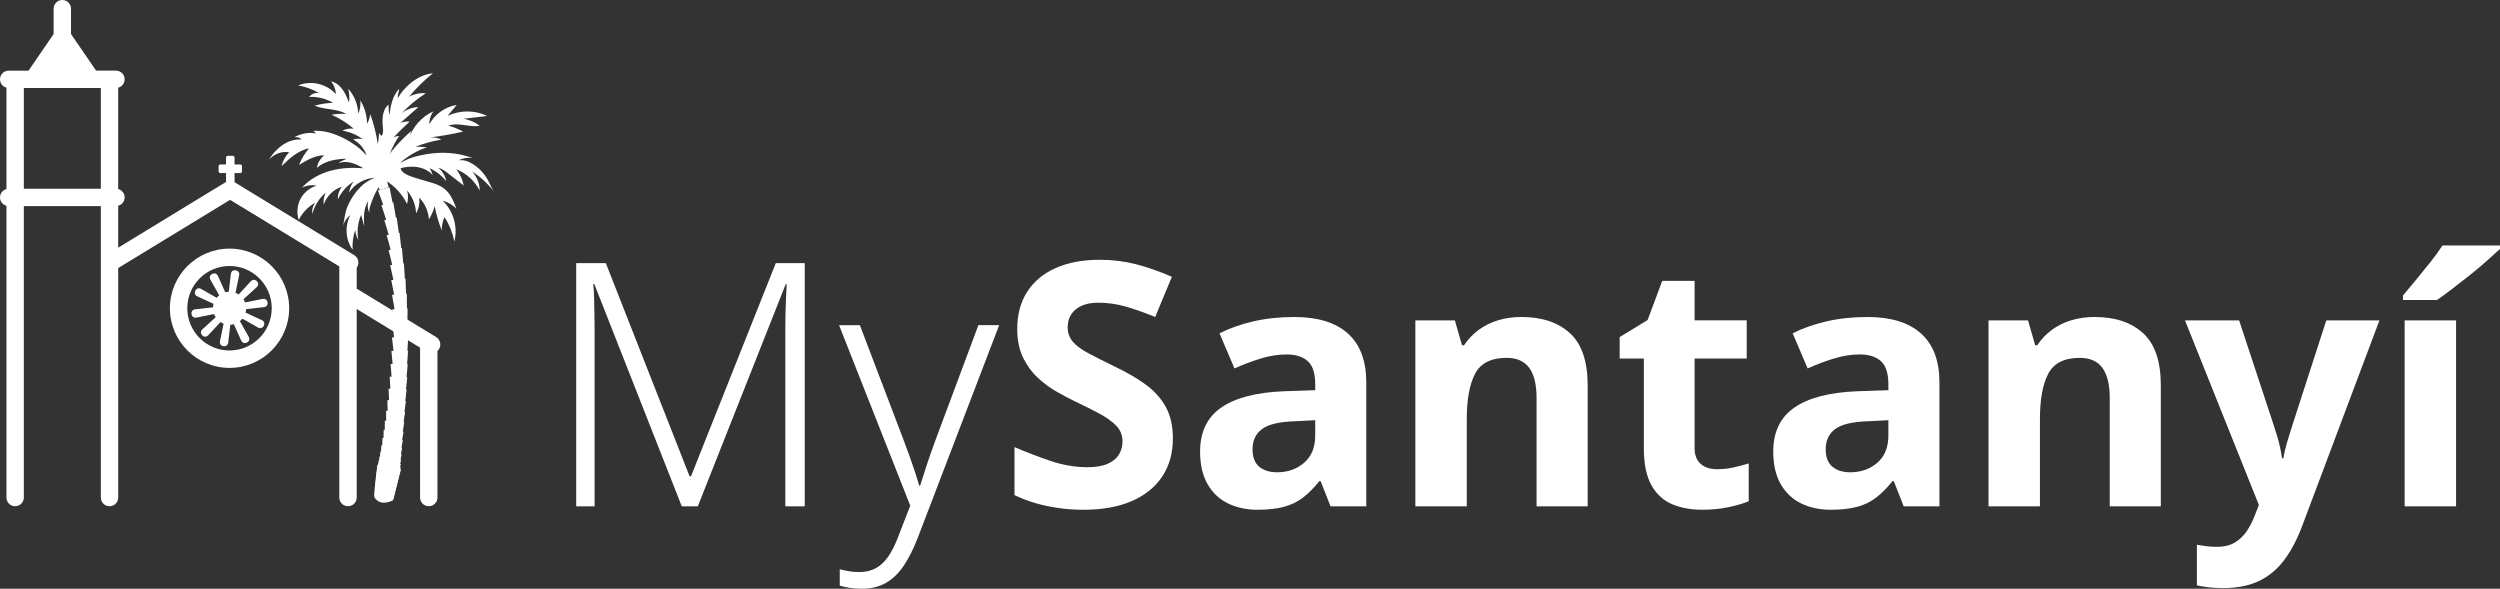 <?xml version="1.0" encoding="UTF-8"?>
<svg xmlns="http://www.w3.org/2000/svg" id="Ebene_1" data-name="Ebene 1" viewBox="0 0 1049.75 247.22">
  <rect x="0" y="0" width="1049.75" height="247.22" fill="#333333" stroke="none"/>
  <g>
    <path d="M165.06,210.04s-5.39,3.1-7.93-1.4c0-3.59,1.33-13.28,1.33-13.28l9.9,1.75-3.3,12.93Z" style="fill: #fff;"></path>
    <path d="M165.13,209.58s-5.33,3.03-7.78-1.3c0-3.45,1.19-13.01,1.19-13.01l9.71,1.63-3.12,12.68Z" style="fill: #fff;"></path>
    <path d="M165.29,208.56s-5.27,2.96-7.62-1.21c0-3.32,1.05-12.74,1.05-12.74l9.51,1.51-2.94,12.44Z" style="fill: #fff;"></path>
    <path d="M165.53,207.01s-5.21,2.89-7.46-1.11c0-3.19.91-12.47.91-12.47l9.32,1.39-2.76,12.19Z" style="fill: #fff;"></path>
    <path d="M165.85,204.96s-5.14,2.82-7.31-1.02c0-3.06.77-12.2.77-12.2l9.12,1.27-2.59,11.94Z" style="fill: #fff;"></path>
    <path d="M166.23,202.43s-5.08,2.75-7.15-.92c0-2.92.63-11.93.63-11.93l8.93,1.15-2.41,11.7Z" style="fill: #fff;"></path>
    <path d="M166.65,199.45s-5.02,2.68-7-.82c0-2.79.49-11.66.49-11.66l8.73,1.03-2.23,11.45Z" style="fill: #fff;"></path>
    <path d="M167.1,196.04s-4.96,2.61-6.84-.73c0-2.66.35-11.39.35-11.39l8.54.91-2.05,11.21Z" style="fill: #fff;"></path>
    <path d="M167.58,192.23s-4.89,2.54-6.68-.63c0-2.52.21-11.12.21-11.12l8.34.79-1.87,10.96Z" style="fill: #fff;"></path>
    <path d="M168.05,188.04s-4.83,2.47-6.53-.54c0-2.39.07-10.85.07-10.85l8.15.67-1.69,10.71Z" style="fill: #fff;"></path>
    <path d="M168.56,183.51s-4.77,2.4-6.37-.44c0-2.26-.06-10.58-.06-10.58l7.95.55-1.52,10.47Z" style="fill: #fff;"></path>
    <path d="M169.08,178.65s-4.71,2.33-6.21-.34c0-2.13-.2-10.31-.2-10.31l7.76.43-1.34,10.22Z" style="fill: #fff;"></path>
    <path d="M169.57,173.5s-4.65,2.26-6.06-.25c0-1.99-.34-10.04-.34-10.04l7.56.31-1.16,9.97Z" style="fill: #fff;"></path>
    <path d="M170.01,168.07s-4.58,2.18-5.9-.15c0-1.86-.48-9.77-.48-9.77l7.37.19-.98,9.73Z" style="fill: #fff;"></path>
    <path d="M170.39,162.4s-4.52,2.11-5.75-.06c0-1.73-.62-9.5-.62-9.5l7.17.07-.8,9.48Z" style="fill: #fff;"></path>
    <path d="M170.7,156.53s-4.46,2.04-5.59.04c0-1.59-.76-9.22-.76-9.22l6.98-.05-.63,9.23Z" style="fill: #fff;"></path>
    <path d="M170.92,150.5s-4.4,1.97-5.43.14c0-1.46-.9-8.95-.9-8.95l6.78-.17-.45,8.99Z" style="fill: #fff;"></path>
    <path d="M171.04,144.31s-4.33,1.9-5.28.23c0-1.33-1.04-8.68-1.04-8.68l6.59-.29-.27,8.74Z" style="fill: #fff;"></path>
    <path d="M171.05,137.97s-4.27,1.83-5.12.33c0-1.2-1.18-8.41-1.18-8.41l6.39-.41-.09,8.5Z" style="fill: #fff;"></path>
    <path d="M170.89,131.51s-4.21,1.76-4.96.42c0-1.06-1.32-8.14-1.32-8.14l6.2-.53.09,8.25Z" style="fill: #fff;"></path>
    <path d="M170.55,124.96s-4.15,1.69-4.81.52c0-.93-1.46-7.87-1.46-7.87l6-.65.26,8Z" style="fill: #fff;"></path>
    <path d="M170.06,118.34s-4.09,1.62-4.65.62c0-.8-1.6-7.6-1.6-7.6l5.81-.77.44,7.76Z" style="fill: #fff;"></path>
    <path d="M169.4,111.68s-4.02,1.55-4.49.71c0-.66-1.74-7.33-1.74-7.33l5.61-.89.62,7.51Z" style="fill: #fff;"></path>
    <path d="M168.56,105.01s-3.96,1.48-4.34.81c0-.53-1.87-7.06-1.87-7.06l5.42-1.01.8,7.26Z" style="fill: #fff;"></path>
    <path d="M167.54,98.34s-3.9,1.41-4.18.9c0-.4-2.01-6.79-2.01-6.79l5.22-1.13.98,7.02Z" style="fill: #fff;"></path>
    <path d="M166.31,91.71s-3.84,1.33-4.03,1c0-.27-2.15-6.52-2.15-6.52l5.02-1.25,1.15,6.77Z" style="fill: #fff;"></path>
    <path d="M164.86,85.13s-3.77,1.26-3.87,1.1c0-.13-2.29-6.25-2.29-6.25l4.83-1.37,1.33,6.53Z" style="fill: #fff;"></path>
    <polygon points="163.18 78.63 159.47 79.82 157.04 73.84 161.67 72.35 163.18 78.63" style="fill: #fff;"></polygon>
  </g>
  <g>
    <path d="M183.14,141.54l-33.36-20.34v-8.77c.06-.09.13-.17.18-.26,1.05-1.72.5-3.97-1.22-5.02l-50.14-30.57s-.07-.03-.11-.05v-3.87h2.47c.35,0,.64-.29.64-.64v-2.31c0-.35-.29-.64-.64-.64h-2.47v-2.86c0-.43-.35-.78-.78-.78h-2.02c-.43,0-.78.35-.78.78v2.86h-2.47c-.35,0-.64.29-.64.64v2.31c0,.35.29.64.64.64h2.47v3.78c-.1.05-.2.08-.3.14l-44.98,27.42v-17.6c1.55-.42,2.71-1.82,2.71-3.51s-1.15-3.09-2.71-3.51v-42.56c1.55-.42,2.71-1.82,2.71-3.51,0-2.02-1.63-3.65-3.65-3.65h-8.33l-10.54-15.36V3.65c0-2.02-1.63-3.65-3.65-3.65s-3.65,1.63-3.65,3.65v10.65l-10.54,15.36H3.65c-2.02,0-3.65,1.63-3.65,3.65,0,1.69,1.15,3.09,2.71,3.51v42.56c-1.56.42-2.71,1.82-2.71,3.51s1.15,3.09,2.71,3.51v122.51c0,2.02,1.63,3.65,3.65,3.65s3.65-1.63,3.65-3.65v-122.37h32.33v122.37c0,2.02,1.63,3.65,3.65,3.65s3.65-1.63,3.65-3.65v-96.36l46.97-28.64,45.87,27.96v97.04c0,2.02,1.63,3.65,3.65,3.65s3.65-1.63,3.65-3.65v-79.16l26.61,16.22v62.94c0,2.02,1.63,3.65,3.65,3.65s3.65-1.63,3.65-3.65v-61.56c.25-.23.48-.49.67-.8,1.05-1.72.5-3.97-1.22-5.02ZM10.01,79.24v-42.28h32.33v42.28H10.01Z" style="fill: #fff;"></path>
    <path d="M110.89,128.98c2.33-.33,1.78-3.86-.54-3.47,0,0-3.88.77-7.47,1.48-.18-.47-.4-.91-.66-1.32l5.63-5.13c1.69-1.64-.83-4.17-2.47-2.49,0,0-2.74,2.96-5.17,5.59-.41-.27-.85-.5-1.32-.68l1.54-7.46c.4-2.32-3.12-2.89-3.47-.56,0,0-.47,3.93-.9,7.57-.5.02-.99.1-1.46.22l-3.14-6.94c-1.04-2.11-4.22-.5-3.14,1.58,0,0,1.93,3.45,3.72,6.64-.39.31-.74.66-1.05,1.04l-6.61-3.77c-2.08-1.1-3.71,2.07-1.61,3.12,0,0,3.59,1.66,6.91,3.19-.13.47-.21.96-.23,1.46l-7.57.84c-2.33.33-1.78,3.86.54,3.47,0,0,3.88-.77,7.47-1.48.18.47.4.91.67,1.32l-5.63,5.13c-1.69,1.64.83,4.17,2.47,2.49,0,0,2.74-2.96,5.17-5.59.41.27.85.5,1.32.67l-1.54,7.46c-.4,2.32,3.12,2.89,3.47.56,0,0,.47-3.93.9-7.57.5-.02.99-.1,1.46-.22l3.14,6.94c1.04,2.11,4.22.5,3.14-1.58,0,0-1.93-3.45-3.72-6.65.39-.31.74-.66,1.05-1.04l6.61,3.77c2.08,1.1,3.71-2.07,1.61-3.12,0,0-3.59-1.66-6.91-3.19.13-.47.21-.96.23-1.46l7.57-.84Z" style="fill: #fff;"></path>
    <path d="M207.47,80.66c-1.1-1.72-1.81-3.66-2.83-5.43-1.45-2.53-3.53-4.7-5.99-6.27-1.84-1.17-4.04-2.02-6.17-1.61,1.8-.95,3.91-1.31,5.93-1.01-6.06-2.22-12.7-2.72-19.05-1.64-4.6.79-7.37,1.49-11.08,3.64-.33-.28,6.18-5.29,11.02-6.38-1.61-.32-3.26-.42-4.89-.31,3.52-1.4,7.19-2.42,10.93-3.03-1.49-.72-3.17-1.03-4.82-.9,4.69-.57,9.36-1.39,13.96-2.46-1.96-1.05-4.05-1.89-6.2-2.48,4.13-1.59,8.81.85,13.16.03-1.97-1.5-4.31-2.52-6.75-2.95l9.87-1.15c-5.17-2.54-11.51-2.53-16.68,0,1.3-1.55,2.6-3.09,3.9-4.64-4.78.76-9.14,3.82-11.48,8.06-.07-1.93.56-3.88,1.74-5.4-5.03,2.24-8.99,6.77-10.54,12.06.42-1.28.83-2.56,1.25-3.83-2.89,2.51-5.59,5.25-8.02,8.21-.45.54-.79,1.02-1.06,1.51-.04.12-.08.25-.12.37-.02,0-.04-.02-.05-.03.05-.12.11-.23.17-.34.24-.69.5-1.37.82-2.04.31-.65,2.64-5.55,3.36-5.42-.95-.17-1.96.06-2.74.62,2.21-2.35,4.51-4.62,6.91-6.77-1.35-.17-2.74.05-3.98.61,2.54-2.23,5.09-4.46,7.63-6.7-2.53.06-5.04.98-7.01,2.58,3.01-3.21,6.42-6.03,10.14-8.39-2.43-.23-4.92.28-7.07,1.45,3.02-3.61,6.4-6.92,10.07-9.87-6.88.66-12.54,6.4-14.72,10.4-.21-1.75.43-2.06.54-3.82-2.59,2.49-3.87,7.47-3.98,11.06-.38-1.46-.54-2.98-.47-4.48-2.79,2.25-2.78,6.44-2.35,9.99.17,1.39-.13,2.83-.62,3.07-.3.14-1.05-1.15-1.05-1.15,0,0-.13,3.17-.52,4.7-.62-4.3-1.68-8.53-3.18-12.61-.15,1.43-.61,2.82-1.32,4.07-.03-3.46-1.03-6.91-2.86-9.85.25,1.9-.05,3.87-.85,5.62-.12-3.83-1.62-7.6-4.18-10.46.45,1.9.56,3.88.32,5.81-.75-1.89-1.5-3.8-2.69-5.46-1.18-1.65-2.85-3.05-4.84-3.48,1.22,1.52,1.94,3.44,2.02,5.4-3.82-4.37-10.52-5.93-15.87-3.7,3.1.56,6.11,1.66,8.84,3.24-1.55-.34-3.27.31-4.19,1.6,3.47-.19,6.99.68,9.96,2.48-2.6.09-5.18.48-7.69,1.18,4.2,1.86,9.32,1.09,13.23,3.49-2.04-.16-4.1-.05-6.11.33,3.37,1.48,6.52,3.47,9.32,5.87-1.63-.23-3.33.06-4.8.81,3.08.5,6.04,1.72,8.57,3.53-1.34-.27-2.75-.19-4.05.22,2.73,1.39,4.71,3.82,5.69,6.64-1.36-1.39-2.71-2.79-4.33-3.96-5.22-3.74-11.71-6.76-18.14-6.33.91.47,1.09,1.1,1.09,1.1,0,0-3.95-1.14-8.88,1.49,1.89.16,1.96.18,2.95,1.01-6.43-.36-10.63,4.37-12.21,6.31-.58.71-1.05,1.51-1.51,2.3,1.98-2.49,5.37-3.78,8.51-3.24-1.57,1.61-2.7,3.65-3.23,5.84,3.36-3.24,7-6.63,11.59-7.49-1.8,2.04-3.24,4.41-4.2,6.95,3.27-1.98,6.76-4.03,10.59-4.02-1.65,1.28-2.79,3.2-3.13,5.26,3.45-2.96,7.93-3.69,12.47-3.83-1.2.81-2.3.77-3.27,1.84,2.5-.95,5.34-.31,7.78.8.86.4,1.7.88,2.54,1.37-4.49-.34-9.04-.18-13.4.95-4.72,1.22-9.2,3.63-12.42,7.28,1.86-1.03,4.09-1.36,6.16-.91-2.88.87-5.38,2.94-6.77,5.61-1.39,2.67-1.65,5.91-.7,8.77,1.53-3.05,4-5.63,6.99-7.28-1.06,1.28-1.53,3.04-1.26,4.68.92-3.42,2.89-6.56,5.57-8.88-.72,1.59-1.01,3.37-.83,5.11,1.15-3.56,4.11-6.48,7.69-7.58-1.22,1.48-1.85,3.43-1.72,5.34,1.39-3.11,3.75-5.77,6.67-7.52-1.08,1.3-1.77,2.93-1.95,4.62,2.32-3.63,6.48-5.99,10.78-6.18-2.29.87-4.39,2.14-6.17,4.01-2.16,2.27-3.93,4.87-5.18,7.74-1.26,2.91-1.37,5.74-2.06,8.74.44-1.9,1.57-3.63,3.13-4.79-2.42,4.5-2.03,10.38.98,14.52-.2-2.8.16-5.65,1.08-8.31.14,1.48.58,2.93,1.29,4.24-.65-3.53-.23-7.25,1.18-10.55.43,1.55.86,3.1,1.29,4.65-.2-3.63-.32-7.57,1.76-10.56-.5,1.73-.3,3.65.54,5.25-.68-1.3.97-5.22,1.47-6.49.83-2.13,1.99-4.13,3.38-5.95.16-.2.33-.41.52-.61.45.6.75,1.09.68,1.27.24-.7.39-1.42.5-2.15,3.9,2.38,7.13,5.87,9.15,9.97.54-1.84.54-3.83,0-5.67,2.29,2.66,3.66,6.11,3.8,9.62,1.13-2,1.59-4.36,1.28-6.64,2.4,2.42,3.89,5.73,4.1,9.13,1.09-1.71,1.91-3.58,2.42-5.54.66,3.51,1.66,6.95,3,10.25-.07-1.93.32-3.87,1.12-5.62,2.02,3.12,3.42,6.63,4.12,10.28,1.6-6.02-.34-12.85-4.86-17.14,2.19.53,4.22,1.71,5.76,3.37-1.09-2.9-2.25-5.91-4.55-7.98-2.77-2.49-6.65-3.16-10.21-4.25-2.25-.69-6.26-1.67-7.94-3.41-.48-.5-.59-.94-.77-1.43,1.38-.33,2.78-.56,4.21-.61,3.43-.12,7.08.93,9.31,3.54-.31-1.03-.76-2.01-1.34-2.91,2.72,1.23,5.14,3.11,7.01,5.44-.42-2.19-1.62-4.22-3.33-5.65,1.54.41,2.84,1.41,4.1,2.39,2.18,1.7,4.37,3.4,6.55,5.1-.45-2.49-1.54-4.87-3.13-6.83,4.24,1.66,7.82,4.93,9.87,8.99-.01-2.97-1.2-5.91-3.24-8.06,3.61,2.28,6.8,5.23,9.36,8.66Z" style="fill: #fff;"></path>
    <path d="M96.38,104.4c-13.81,0-25.04,11.23-25.04,25.04s11.23,25.04,25.04,25.04,25.04-11.23,25.04-25.04-11.23-25.04-25.04-25.04ZM96.4,147.17s-.01,0-.02,0c-9.77,0-17.73-7.95-17.74-17.72,0,0,0-.01,0-.02,0-9.78,7.96-17.74,17.74-17.74,0,0,.01,0,.02,0,9.66,0,17.52,7.78,17.7,17.4,0,.11.02.22.02.33,0,.12-.02.24-.02.37-.2,9.6-8.05,17.36-17.7,17.37Z" style="fill: #fff;"></path>
  </g>
  <g>
    <path d="M286.28,212.61l-36.75-93.38h-.43c.19,1.72.31,3.65.36,5.79.05,2.14.09,4.39.14,6.72.05,2.34.07,4.74.07,7.22v73.64h-7.72v-102.1h12.44l35.18,89.52h.57l35.61-89.52h12.16v102.1h-8.15v-74.5c0-2.1.02-4.24.07-6.43.05-2.19.12-4.34.21-6.44.09-2.1.19-4.05.29-5.86h-.43l-36.89,93.24h-6.72Z" style="fill: #fff;"></path>
    <path d="M352.34,136.54h8.72l18.02,47.33c1.05,2.77,2,5.34,2.86,7.72.86,2.38,1.62,4.6,2.29,6.65.67,2.05,1.24,3.93,1.72,5.65h.43c.67-2.19,1.57-5.03,2.72-8.51,1.14-3.48,2.48-7.27,4-11.37l17.73-47.48h8.72l-34.32,89.66c-1.72,4.38-3.62,8.15-5.72,11.3-2.1,3.15-4.58,5.55-7.44,7.22-2.86,1.67-6.29,2.5-10.3,2.5-1.81,0-3.46-.12-4.93-.36-1.48-.24-2.88-.55-4.22-.93v-6.86c1.24.29,2.5.55,3.79.79,1.29.24,2.74.36,4.36.36,2.67,0,5.01-.55,7.01-1.64,2-1.1,3.76-2.77,5.29-5,1.52-2.24,2.91-5.03,4.15-8.37l5-12.87-29.89-75.79Z" style="fill: #fff;"></path>
    <path d="M492.48,184.3c0,6.01-1.48,11.25-4.43,15.73-2.96,4.48-7.22,7.94-12.8,10.37-5.58,2.43-12.37,3.65-20.38,3.65-3.53,0-6.98-.24-10.37-.72-3.39-.48-6.63-1.17-9.72-2.07-3.1-.9-6.03-2.02-8.79-3.36v-20.16c4.86,2.1,9.89,4.03,15.09,5.79,5.2,1.76,10.37,2.65,15.52,2.65,3.53,0,6.36-.48,8.51-1.43,2.15-.95,3.72-2.24,4.72-3.86,1-1.62,1.5-3.48,1.5-5.58,0-2.57-.88-4.77-2.65-6.58-1.77-1.81-4.12-3.5-7.08-5.08-2.96-1.57-6.34-3.26-10.15-5.08-2.38-1.14-4.96-2.5-7.72-4.08-2.77-1.57-5.41-3.53-7.94-5.86-2.53-2.33-4.6-5.17-6.22-8.51-1.62-3.34-2.43-7.34-2.43-12.01,0-6.1,1.41-11.32,4.22-15.66,2.81-4.34,6.81-7.65,12.01-9.94,5.2-2.29,11.32-3.43,18.38-3.43,5.34,0,10.41.62,15.23,1.86,4.81,1.24,9.84,3,15.09,5.29l-7.01,16.87c-4.67-1.91-8.87-3.38-12.58-4.43-3.72-1.05-7.53-1.57-11.44-1.57-2.67,0-4.96.43-6.86,1.29-1.91.86-3.36,2.05-4.36,3.58-1,1.53-1.5,3.34-1.5,5.43,0,2.38.71,4.41,2.15,6.08,1.43,1.67,3.58,3.27,6.43,4.79,2.86,1.53,6.44,3.34,10.73,5.43,5.24,2.48,9.7,5.05,13.37,7.72,3.67,2.67,6.51,5.82,8.51,9.44,2,3.62,3,8.1,3,13.44Z" style="fill: #fff;"></path>
    <path d="M543.53,133.11c9.82,0,17.3,2.31,22.45,6.94,5.15,4.62,7.72,11.46,7.72,20.52v52.05h-15.01l-4.15-10.58h-.57c-2.19,2.77-4.46,5.05-6.79,6.86-2.34,1.81-5.03,3.12-8.08,3.93-3.05.81-6.77,1.22-11.15,1.22s-8.68-.88-12.3-2.65c-3.62-1.76-6.48-4.46-8.58-8.08-2.1-3.62-3.15-8.2-3.15-13.73,0-8.2,2.95-14.35,8.87-18.45,5.91-4.1,14.73-6.39,26.46-6.86l13.01-.43v-2.43c0-4.67-1.05-7.94-3.15-9.8-2.1-1.86-5.05-2.79-8.87-2.79-3.53,0-7.15.57-10.87,1.72-3.72,1.14-7.39,2.53-11.01,4.15l-6.29-14.73c4.1-2.1,8.79-3.76,14.08-5,5.29-1.24,11.08-1.86,17.38-1.86ZM544.1,176.86c-6.77.19-11.49,1.29-14.16,3.29-2.67,2-4,4.82-4,8.44,0,3.34.93,5.79,2.79,7.36,1.86,1.57,4.36,2.36,7.51,2.36,4.48,0,8.27-1.33,11.37-4,3.1-2.67,4.65-6.48,4.65-11.44v-6.43l-8.15.43Z" style="fill: #fff;"></path>
    <path d="M638.91,133.11c8.58,0,15.35,2.27,20.31,6.79,4.96,4.53,7.44,11.85,7.44,21.95v50.76h-21.45v-45.47c0-5.62-1.03-9.84-3.07-12.66-2.05-2.81-5.22-4.22-9.51-4.22-6.48,0-10.89,2.22-13.23,6.65-2.34,4.43-3.5,10.8-3.5,19.09v36.61h-21.59v-78.08h16.59l3,10.44h.86c1.72-2.57,3.79-4.74,6.22-6.51,2.43-1.76,5.15-3.1,8.15-4,3-.9,6.27-1.36,9.79-1.36Z" style="fill: #fff;"></path>
    <path d="M720.85,197.03c2.38,0,4.67-.24,6.86-.71,2.19-.48,4.38-1.05,6.58-1.72v15.87c-2.29.95-5.13,1.79-8.51,2.5-3.38.71-7.08,1.07-11.08,1.07-4.67,0-8.84-.76-12.51-2.29-3.67-1.52-6.58-4.17-8.72-7.94-2.14-3.77-3.22-8.98-3.22-15.66v-37.61h-10.15v-9.01l11.73-7.15,6.15-16.45h13.58v16.59h21.88v16.02h-21.88v37.61c0,2.96.86,5.17,2.57,6.65,1.72,1.48,3.96,2.22,6.72,2.22Z" style="fill: #fff;"></path>
    <path d="M784.2,133.11c9.82,0,17.3,2.31,22.45,6.94,5.15,4.62,7.72,11.46,7.72,20.52v52.05h-15.01l-4.15-10.58h-.57c-2.19,2.77-4.46,5.05-6.79,6.86-2.34,1.81-5.03,3.12-8.08,3.93-3.05.81-6.77,1.22-11.15,1.22s-8.68-.88-12.3-2.65c-3.62-1.76-6.48-4.46-8.58-8.08-2.1-3.62-3.15-8.2-3.15-13.73,0-8.2,2.95-14.35,8.87-18.45,5.91-4.1,14.73-6.39,26.46-6.86l13.01-.43v-2.43c0-4.67-1.05-7.94-3.15-9.8-2.1-1.86-5.05-2.79-8.87-2.79-3.53,0-7.15.57-10.87,1.72-3.72,1.14-7.39,2.53-11.01,4.15l-6.29-14.73c4.1-2.1,8.79-3.76,14.08-5,5.29-1.24,11.08-1.86,17.38-1.86ZM784.77,176.86c-6.77.19-11.49,1.29-14.16,3.29-2.67,2-4,4.82-4,8.44,0,3.34.93,5.79,2.79,7.36,1.86,1.57,4.36,2.36,7.51,2.36,4.48,0,8.27-1.33,11.37-4,3.1-2.67,4.65-6.48,4.65-11.44v-6.43l-8.15.43Z" style="fill: #fff;"></path>
    <path d="M879.58,133.11c8.58,0,15.35,2.27,20.31,6.79,4.96,4.53,7.44,11.85,7.44,21.95v50.76h-21.45v-45.47c0-5.62-1.03-9.84-3.07-12.66-2.05-2.81-5.22-4.22-9.51-4.22-6.48,0-10.89,2.22-13.23,6.65-2.34,4.43-3.5,10.8-3.5,19.09v36.61h-21.59v-78.08h16.59l3,10.44h.86c1.72-2.57,3.79-4.74,6.22-6.51,2.43-1.76,5.15-3.1,8.15-4,3-.9,6.27-1.36,9.79-1.36Z" style="fill: #fff;"></path>
    <path d="M917.47,134.54h22.74l14.73,44.62c.48,1.43.93,2.88,1.36,4.36.43,1.48.81,2.98,1.14,4.5.33,1.53.59,3,.79,4.43h.57c.29-2,.79-4.19,1.5-6.58.72-2.38,1.41-4.62,2.07-6.72l14.44-44.62h22.31l-32.03,85.23c-2.1,5.81-4.6,10.75-7.51,14.8-2.91,4.05-6.46,7.12-10.65,9.22-4.2,2.1-9.39,3.15-15.59,3.15-2.38,0-4.48-.12-6.29-.36-1.81-.24-3.34-.5-4.58-.79v-17.02c1.05.19,2.31.38,3.79.57,1.48.19,3.03.29,4.65.29,2.95,0,5.43-.6,7.44-1.79,2-1.19,3.67-2.77,5-4.72,1.33-1.96,2.48-4.17,3.43-6.65l1.72-4.43-31.03-77.51Z" style="fill: #fff;"></path>
    <path d="M1049.75,104.51c-1.43,1.34-3.24,2.98-5.43,4.93-2.19,1.96-4.58,3.96-7.15,6.01-2.57,2.05-5.08,4-7.51,5.86-2.43,1.86-4.55,3.41-6.36,4.65h-14.3v-1.86c1.52-1.81,3.31-3.96,5.36-6.44,2.05-2.48,4.1-5,6.15-7.58,2.05-2.57,3.74-4.91,5.08-7.01h24.17v1.43ZM1031.3,212.61h-21.59v-78.08h21.59v78.08Z" style="fill: #fff;"></path>
  </g>
</svg>
